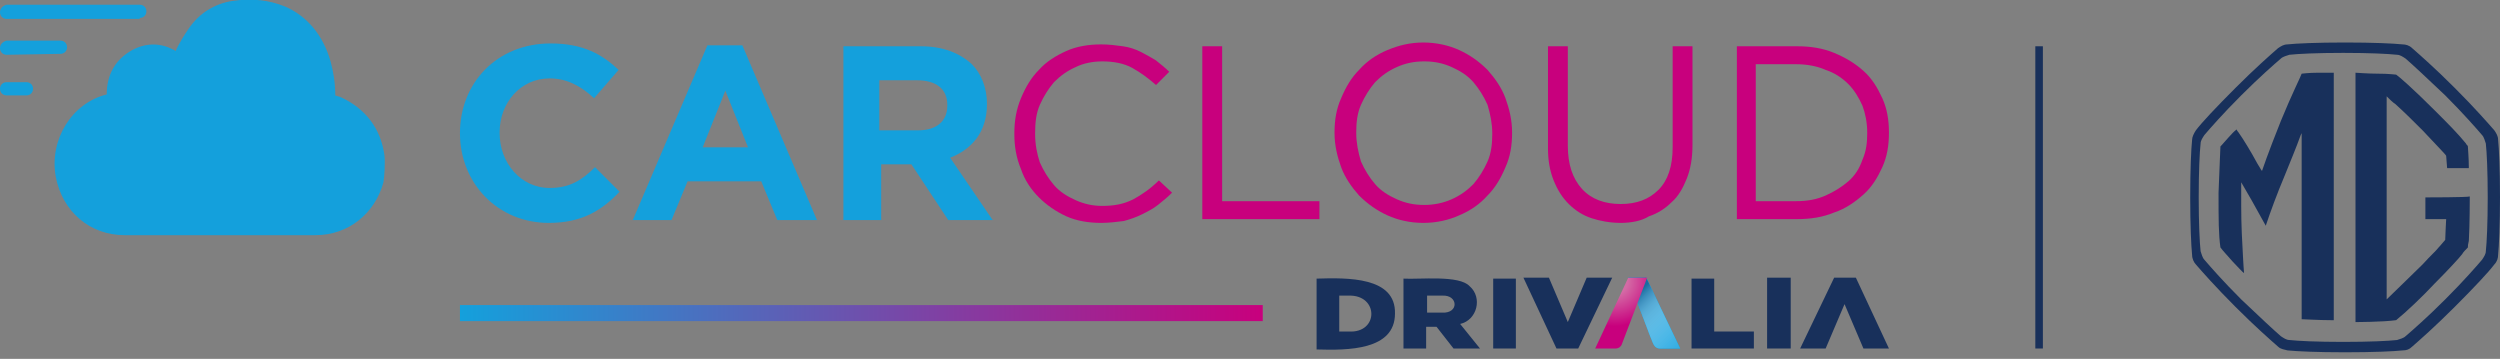 <?xml version="1.0" encoding="UTF-8"?>
<!-- Generator: $$$/GeneralStr/196=Adobe Illustrator 27.6.0, SVG Export Plug-In . SVG Version: 6.00 Build 0)  -->
<svg xmlns="http://www.w3.org/2000/svg" xmlns:xlink="http://www.w3.org/1999/xlink" version="1.1" id="DESIGN" x="0px" y="0px" viewBox="0 0 264.7 38" style="enable-background:new 0 0 264.7 38;" xml:space="preserve">
<rect x="0" y="0" width="264.7" height="38" fill="#808080" stroke="none"/>
<style type="text/css">
	.st0{fill:#14A0DC;}
	.st1{fill:#C8007D;}
	.st2{fill:#31ADE4;}
	.st3{fill:url(#SVGID_1_);}
	.st4{fill:url(#SVGID_00000020387723562758937280000010921262137622425258_);}
	.st5{fill:#18305B;}
	.st6{fill:url(#SVGID_00000078732262264501950640000013401561368960586428_);}
</style>
<g>
	<path class="st0" d="M14.8,1.9c0.4,0,0.7-0.3,0.7-0.7s-0.3-0.7-0.7-0.7H0.7C0.3,0.6,0,0.9,0,1.3S0.3,2,0.7,2h14.1"></path>
	<path class="st0" d="M2.8,10.1c0.4,0,0.7-0.3,0.7-0.7S3.2,8.7,2.8,8.7H0.7C0.3,8.7,0,9,0,9.4s0.3,0.7,0.7,0.7L2.8,10.1"></path>
	<path class="st0" d="M6.4,5.7c0.4,0,0.7-0.3,0.7-0.7c0-0.4-0.3-0.7-0.7-0.7H0.7C0.3,4.4,0,4.7,0,5.1s0.3,0.7,0.7,0.7L6.4,5.7"></path>
	<path class="st0" d="M40.7,16.4c-0.4-2.8-2-4.9-4.6-6.1c-0.2-0.1-0.4-0.1-0.6-0.2c0-1.3-0.2-2.5-0.5-3.6c-0.8-2.8-2.5-4.8-4.8-5.8   c-1.7-0.7-3.5-0.9-5.6-0.6C22.7,0.4,21.1,1.4,20,3s-1.4,2.4-1.4,2.4c-1.5-0.9-3.1-0.9-4.6-0.1c-1.8,1-2.7,2.6-2.7,4.7   c-3.7,0.9-6.1,4.8-5.4,8.7c0.7,3.7,3.6,6.2,7.3,6.2c3.3,0,6.6,0,9.9,0c3.4,0,6.9,0,10.3,0c3.5,0,6.3-2.3,7.2-5.6   C40.7,18.7,40.8,17.2,40.7,16.4"></path>
	<path class="st0" d="M48.7,14.1L48.7,14.1c0-5.3,3.9-9.5,9.6-9.5c3.5,0,5.5,1.2,7.2,2.8l-2.6,3c-1.4-1.3-2.9-2.1-4.7-2.1   c-3.1,0-5.3,2.6-5.3,5.7v0.1c0,3.1,2.2,5.8,5.3,5.8c2.1,0,3.4-0.8,4.8-2.2l2.6,2.6c-1.9,2-4,3.3-7.5,3.3   C52.7,23.6,48.7,19.4,48.7,14.1z"></path>
	<path class="st0" d="M74.9,4.8h3.7l7.9,18.5h-4.2l-1.7-4.1h-7.8l-1.7,4.1H67L74.9,4.8z M79.2,15.6l-2.4-6l-2.4,6H79.2z"></path>
	<path class="st0" d="M89.1,4.9h8.4c2.3,0,4.1,0.7,5.4,1.9c1,1,1.6,2.5,1.6,4.2l0,0c0,3-1.6,4.8-3.9,5.7l4.5,6.6h-4.7l-3.9-5.9h-3.2   v5.9h-4V4.9H89.1z M97.2,13.8c2,0,3.1-1,3.1-2.6v-0.1c0-1.7-1.2-2.6-3.2-2.6h-4v5.3H97.2z"></path>
	<path class="st1" d="M116.6,23.6c-1.3,0-2.6-0.2-3.7-0.7s-2.1-1.2-2.9-2s-1.5-1.8-1.9-3c-0.5-1.2-0.7-2.4-0.7-3.7v-0.1   c0-1.3,0.2-2.5,0.7-3.7s1.1-2.2,1.9-3c0.8-0.9,1.8-1.5,2.9-2s2.4-0.7,3.7-0.7c0.8,0,1.6,0.1,2.3,0.2c0.7,0.1,1.3,0.3,1.9,0.6   c0.6,0.3,1.1,0.6,1.6,0.9c0.5,0.4,1,0.8,1.4,1.2L122.4,9c-0.8-0.7-1.6-1.3-2.5-1.8s-2-0.7-3.2-0.7c-1,0-2,0.2-2.8,0.6   c-0.9,0.4-1.6,0.9-2.3,1.6c-0.6,0.7-1.1,1.5-1.5,2.4c-0.4,0.9-0.5,1.9-0.5,3v0.1c0,1.1,0.2,2.1,0.5,3c0.4,0.9,0.9,1.7,1.5,2.4   c0.6,0.7,1.4,1.2,2.3,1.6s1.8,0.6,2.8,0.6c1.3,0,2.3-0.2,3.3-0.7c0.9-0.5,1.8-1.1,2.7-2l1.4,1.3c-0.5,0.5-1,0.9-1.5,1.3   s-1.1,0.7-1.7,1s-1.2,0.5-1.9,0.7C118.2,23.5,117.4,23.6,116.6,23.6z"></path>
	<path class="st1" d="M127.3,4.9h2.1v16.4h10.3v1.9h-12.4C127.3,23.2,127.3,4.9,127.3,4.9z"></path>
	<path class="st1" d="M150.7,23.6c-1.4,0-2.7-0.3-3.8-0.8s-2.1-1.2-3-2.1c-0.8-0.9-1.5-1.9-1.9-3s-0.7-2.3-0.7-3.6V14   c0-1.3,0.2-2.5,0.7-3.6c0.5-1.2,1.1-2.2,1.9-3c0.8-0.9,1.8-1.6,3-2.1s2.4-0.8,3.8-0.8c1.4,0,2.7,0.3,3.8,0.8s2.1,1.2,3,2.1   c0.8,0.9,1.5,1.9,1.9,3s0.7,2.3,0.7,3.6v0.1c0,1.3-0.2,2.5-0.7,3.6c-0.5,1.2-1.1,2.2-1.9,3c-0.8,0.9-1.8,1.6-3,2.1   C153.4,23.3,152.1,23.6,150.7,23.6z M150.8,21.7c1,0,2-0.2,2.9-0.6s1.6-0.9,2.3-1.6c0.6-0.7,1.1-1.5,1.5-2.4s0.5-1.9,0.5-2.9v-0.1   c0-1-0.2-2-0.5-3c-0.4-0.9-0.9-1.7-1.5-2.4s-1.4-1.2-2.3-1.6c-0.9-0.4-1.8-0.6-2.9-0.6s-2,0.2-2.9,0.6s-1.6,0.9-2.3,1.6   c-0.6,0.7-1.1,1.5-1.5,2.4s-0.5,1.9-0.5,2.9v0.1c0,1,0.2,2,0.5,3c0.4,0.9,0.9,1.7,1.5,2.4c0.6,0.7,1.4,1.2,2.3,1.6   C148.8,21.5,149.7,21.7,150.8,21.7z"></path>
	<path class="st1" d="M171.6,23.6c-1.1,0-2.2-0.2-3.1-0.5c-0.9-0.3-1.7-0.8-2.4-1.5s-1.2-1.5-1.6-2.5c-0.4-1-0.6-2.1-0.6-3.4V4.9   h2.1v10.5c0,2,0.5,3.5,1.5,4.6s2.4,1.6,4.1,1.6c1.7,0,3-0.5,4-1.5s1.5-2.5,1.5-4.5V4.9h2.1v10.5c0,1.3-0.2,2.5-0.6,3.5   c-0.4,1-0.9,1.9-1.6,2.5c-0.7,0.7-1.5,1.2-2.4,1.5C173.8,23.4,172.7,23.6,171.6,23.6z"></path>
	<path class="st1" d="M183.9,4.9h6.4c1.4,0,2.7,0.2,3.9,0.7s2.2,1.1,3.1,1.9c0.9,0.8,1.5,1.8,2,2.9s0.7,2.3,0.7,3.6v0.1   c0,1.3-0.2,2.5-0.7,3.6s-1.1,2.1-2,2.9s-1.9,1.5-3.1,1.9c-1.2,0.5-2.5,0.7-3.9,0.7h-6.4V4.9z M185.9,6.8v14.5h4.3   c1.2,0,2.2-0.2,3.1-0.6c0.9-0.4,1.7-0.9,2.4-1.5s1.2-1.4,1.5-2.3c0.4-0.9,0.5-1.8,0.5-2.8V14c0-1-0.2-2-0.5-2.8   c-0.4-0.9-0.9-1.7-1.5-2.3c-0.7-0.7-1.5-1.2-2.4-1.5c-0.9-0.4-2-0.6-3.1-0.6C190.2,6.8,185.9,6.8,185.9,6.8z"></path>
	<g>
		<path class="st0" d="M174.3,29.4h-1.9c0,0,2.6,7.1,2.7,7.1c0.2,0.4,0.6,0.4,0.6,0.4h2.2L174.3,29.4z"></path>
		<path class="st2" d="M174.3,29.4h-1.9c0,0,2.6,7.1,2.7,7.1c0.2,0.4,0.6,0.4,0.6,0.4h2.2L174.3,29.4z"></path>
		
			<linearGradient id="SVGID_1_" gradientUnits="userSpaceOnUse" x1="171.761" y1="8.78" x2="178.225" y2="2.316" gradientTransform="matrix(1 0 0 -1 0 38.819)">
			<stop offset="0.209" style="stop-color:#002C5D;stop-opacity:0.5"></stop>
			<stop offset="0.221" style="stop-color:#0B3664;stop-opacity:0.492"></stop>
			<stop offset="0.281" style="stop-color:#3E5F84;stop-opacity:0.455"></stop>
			<stop offset="0.344" style="stop-color:#6C85A2;stop-opacity:0.415"></stop>
			<stop offset="0.41" style="stop-color:#94A6BB;stop-opacity:0.373"></stop>
			<stop offset="0.48" style="stop-color:#B5C2D0;stop-opacity:0.328"></stop>
			<stop offset="0.555" style="stop-color:#D0D8E1;stop-opacity:0.281"></stop>
			<stop offset="0.636" style="stop-color:#E5E9EE;stop-opacity:0.23"></stop>
			<stop offset="0.726" style="stop-color:#F4F6F8;stop-opacity:0.173"></stop>
			<stop offset="0.833" style="stop-color:#FCFDFD;stop-opacity:0.106"></stop>
			<stop offset="1" style="stop-color:#FFFFFF;stop-opacity:0"></stop>
		</linearGradient>
		<path class="st3" d="M174.3,29.4h-1.9c0,0,2.6,7.1,2.7,7.1c0.2,0.4,0.6,0.4,0.6,0.4h2.2L174.3,29.4z"></path>
		
			<radialGradient id="SVGID_00000144339770184687731040000005166448351421121925_" cx="170.922" cy="9.055" r="5.087" gradientTransform="matrix(1 0 0 -1 0 38.819)" gradientUnits="userSpaceOnUse">
			<stop offset="0.28" style="stop-color:#D46AA5"></stop>
			<stop offset="0.94" style="stop-color:#C8007D"></stop>
		</radialGradient>
		<path style="fill:url(#SVGID_00000144339770184687731040000005166448351421121925_);" d="M172.4,29.4l-3.5,7.5h2.2    c0,0,0.4,0,0.6-0.4l2.7-7.1H172.4z"></path>
		<g>
			<g>
				<g>
					<g>
						<g>
							<g>
								<g>
									<g>
										<g>
											<g>
												<g>
													<g>
														<path class="st5" d="M158.1,29.5h2.4v7.4h-2.4V29.5z"></path>
														<path class="st5" d="M139.4,29.5c3.3-0.1,8.4-0.2,8.3,3.7c0,3.9-5,3.9-8.3,3.8V29.5z M142.8,35.1                c3.2,0.2,3.2-3.9,0-3.8h-1v3.8H142.8z"></path>
														<path class="st5" d="M148.6,29.5c1.7,0.1,5.9-0.4,7,0.8c1.4,1.2,0.8,3.6-1,4l2.1,2.6h-2.8l-1.8-2.3c0,0-1,0-1.1,0v2.3                h-2.4V29.5z M152.7,33.1c1.8,0.1,1.7-1.9,0-1.8h-1.6v1.8H152.7z"></path>
														<path class="st5" d="M179.1,29.5h2.4v5.6h4.2v1.8h-6.6L179.1,29.5L179.1,29.5z"></path>
														<path class="st5" d="M187.1,29.4h2.5v7.5h-2.5V29.4z"></path>
														<path class="st5" d="M200,36.9h-2.7l-2-4.7l-2,4.7h-2.7l3.6-7.5h2.3L200,36.9z"></path>
														<path class="st5" d="M161.3,29.4h2.7l2,4.7l2-4.7h2.7l-3.6,7.5h-2.3L161.3,29.4z"></path>
													</g>
												</g>
											</g>
										</g>
									</g>
								</g>
							</g>
						</g>
					</g>
				</g>
			</g>
		</g>
	</g>
	
		<linearGradient id="SVGID_00000085970080998793920900000007490703372460033438_" gradientUnits="userSpaceOnUse" x1="48.7" y1="1163.76" x2="133.7" y2="1163.76" gradientTransform="matrix(1 0 0 1.249 0 -1420.619)">
		<stop offset="0" style="stop-color:#14A0DC"></stop>
		<stop offset="1" style="stop-color:#C8007D"></stop>
	</linearGradient>
	<rect x="48.7" y="32.3" style="fill:url(#SVGID_00000085970080998793920900000007490703372460033438_);" width="85" height="1.7"></rect>
	<rect x="215.5" y="4.9" class="st5" width="0.8" height="32"></rect>
	<g>
		<path class="st5" d="M264.5,14.8c0-0.4-0.2-0.7-0.4-1c-0.7-0.8-2.1-2.4-4.2-4.5s-3.7-3.5-4.5-4.2c-0.3-0.3-0.7-0.4-1-0.4    c-1-0.1-3.1-0.2-6.1-0.2s-5.2,0.1-6.1,0.2c-0.4,0-0.7,0.2-1,0.4c-0.8,0.7-2.4,2.1-4.5,4.2s-3.6,3.7-4.2,4.5    c-0.2,0.3-0.4,0.7-0.4,1c-0.1,1-0.2,3.1-0.2,6.1c0,2.9,0.1,5.1,0.2,6.1c0,0.4,0.2,0.8,0.4,1c0.6,0.7,2.1,2.4,4.2,4.5    c2.1,2.1,3.7,3.5,4.5,4.2c0.3,0.3,0.7,0.3,1,0.4c1,0.1,3.1,0.2,6.1,0.2s5.2-0.1,6.1-0.2c0.4,0,0.7-0.1,1-0.4    c0.8-0.7,2.4-2.1,4.5-4.2s3.6-3.7,4.2-4.5c0.3-0.3,0.4-0.7,0.4-1c0.1-1,0.2-3.2,0.2-6.1C264.7,17.9,264.6,15.8,264.5,14.8z     M263.2,26.6c0,0.3-0.2,0.6-0.4,0.9c-0.6,0.7-1.9,2.2-3.9,4.2c-1.9,1.9-3.5,3.3-4.2,3.9c-0.2,0.2-0.6,0.3-0.9,0.4    c-0.9,0.1-2.9,0.2-5.7,0.2s-4.8-0.1-5.7-0.2c-0.3,0-0.6-0.2-0.9-0.4c-0.7-0.6-2.2-2-4.2-3.9c-2-2-3.3-3.5-3.9-4.2    c-0.2-0.2-0.3-0.6-0.4-0.9c-0.1-0.9-0.2-3-0.2-5.7c0-2.8,0.1-4.8,0.2-5.7c0-0.3,0.2-0.6,0.4-0.9c0.6-0.7,1.9-2.2,3.9-4.2    c1.9-1.9,3.5-3.3,4.2-3.9c0.2-0.2,0.6-0.3,0.9-0.4c0.9-0.1,2.9-0.2,5.7-0.2s4.8,0.1,5.7,0.2c0.3,0,0.6,0.2,0.9,0.4    c0.7,0.6,2.2,2,4.2,3.9c1.9,1.9,3.3,3.5,3.9,4.2c0.2,0.2,0.3,0.6,0.4,0.9c0.1,0.9,0.2,2.9,0.2,5.7    C263.4,23.6,263.3,25.7,263.2,26.6z"></path>
		<path class="st5" d="M256.8,20.9c0,0.1,0,2.3,0,2.3c0.1,0,2.1,0,2.2,0c0,0-0.1,1.9-0.1,2.2c-0.2,0.2-0.4,0.5-0.7,0.8    c-0.3,0.4-0.8,0.8-1.7,1.8c-1.2,1.2-3,2.9-3.8,3.7c0-0.1,0-21.3,0-21.5c0.2,0.2,0.7,0.7,0.9,0.8c1,0.9,2,1.9,2.9,2.8    c1.2,1.3,2.5,2.6,2.5,2.7s0.1,1.2,0.1,1.3c0.1,0,2.3,0,2.3,0l0,0c0-1.1-0.1-2.1-0.1-2.3c0-0.1-0.2-0.2-0.2-0.3    c-0.9-1.1-1.9-2.1-3.2-3.4c-2.5-2.5-3.9-3.7-4.2-3.9c-0.2,0-0.7-0.1-2-0.1c-1,0-2.2-0.1-2.3-0.1c0,0.2,0,16.8,0,26.2    c0,0.2,0,0.2,0,0.2s2.9,0,4.3-0.2c1-0.8,2.8-2.5,4.1-3.9c1.4-1.4,2.6-2.7,2.9-3.1c0.1-0.2,0.4-0.5,0.6-0.7c0-0.2,0-0.3,0.1-0.7    c0.1-1.7,0.1-4.6,0.1-4.7C261.3,20.9,256.9,20.9,256.8,20.9z"></path>
		<path class="st5" d="M247.1,8c0,0,0-0.1,0-0.3c-0.1,0-0.8,0-1.7,0s-1.7,0.1-1.7,0.1c0,0.1-1.1,2.3-2.2,5c-1.4,3.5-2,5.3-2,5.3    s-0.1-0.1-0.5-0.8c-0.7-1.3-1.5-2.6-2-3.3c-0.1-0.1-0.2-0.3-0.2-0.3s0,0-0.1,0.1c-0.3,0.2-1.3,1.4-1.5,1.6    c-0.1,0.1-0.1,0.1-0.1,0.1c0,0.2-0.1,2.1-0.2,4.9c0,2.9,0,4.4,0.2,5.8c0.3,0.4,0.6,0.7,1.3,1.5c0.4,0.4,1.1,1.2,1.2,1.2    c0,0-0.1-1.3-0.1-1.5c-0.1-1.8-0.2-3.5-0.2-5.6c0-0.2,0-2.5,0-2.5l1.1,1.9l1.5,2.7l0,0c0.5-1.5,1.2-3.4,2-5.3    c0.6-1.5,1.2-2.9,1.7-4.3l0.1-0.2c0,0,0,2.6,0,3.1c0,7.6,0,12.5,0,16.6l0,0c0.3,0,1.8,0.1,3.1,0.1c0.1,0,0.3,0,0.3,0    c0-0.1,0-0.2,0-0.3C247.1,24.2,247.1,8,247.1,8z"></path>
	</g>
</g>
</svg>

